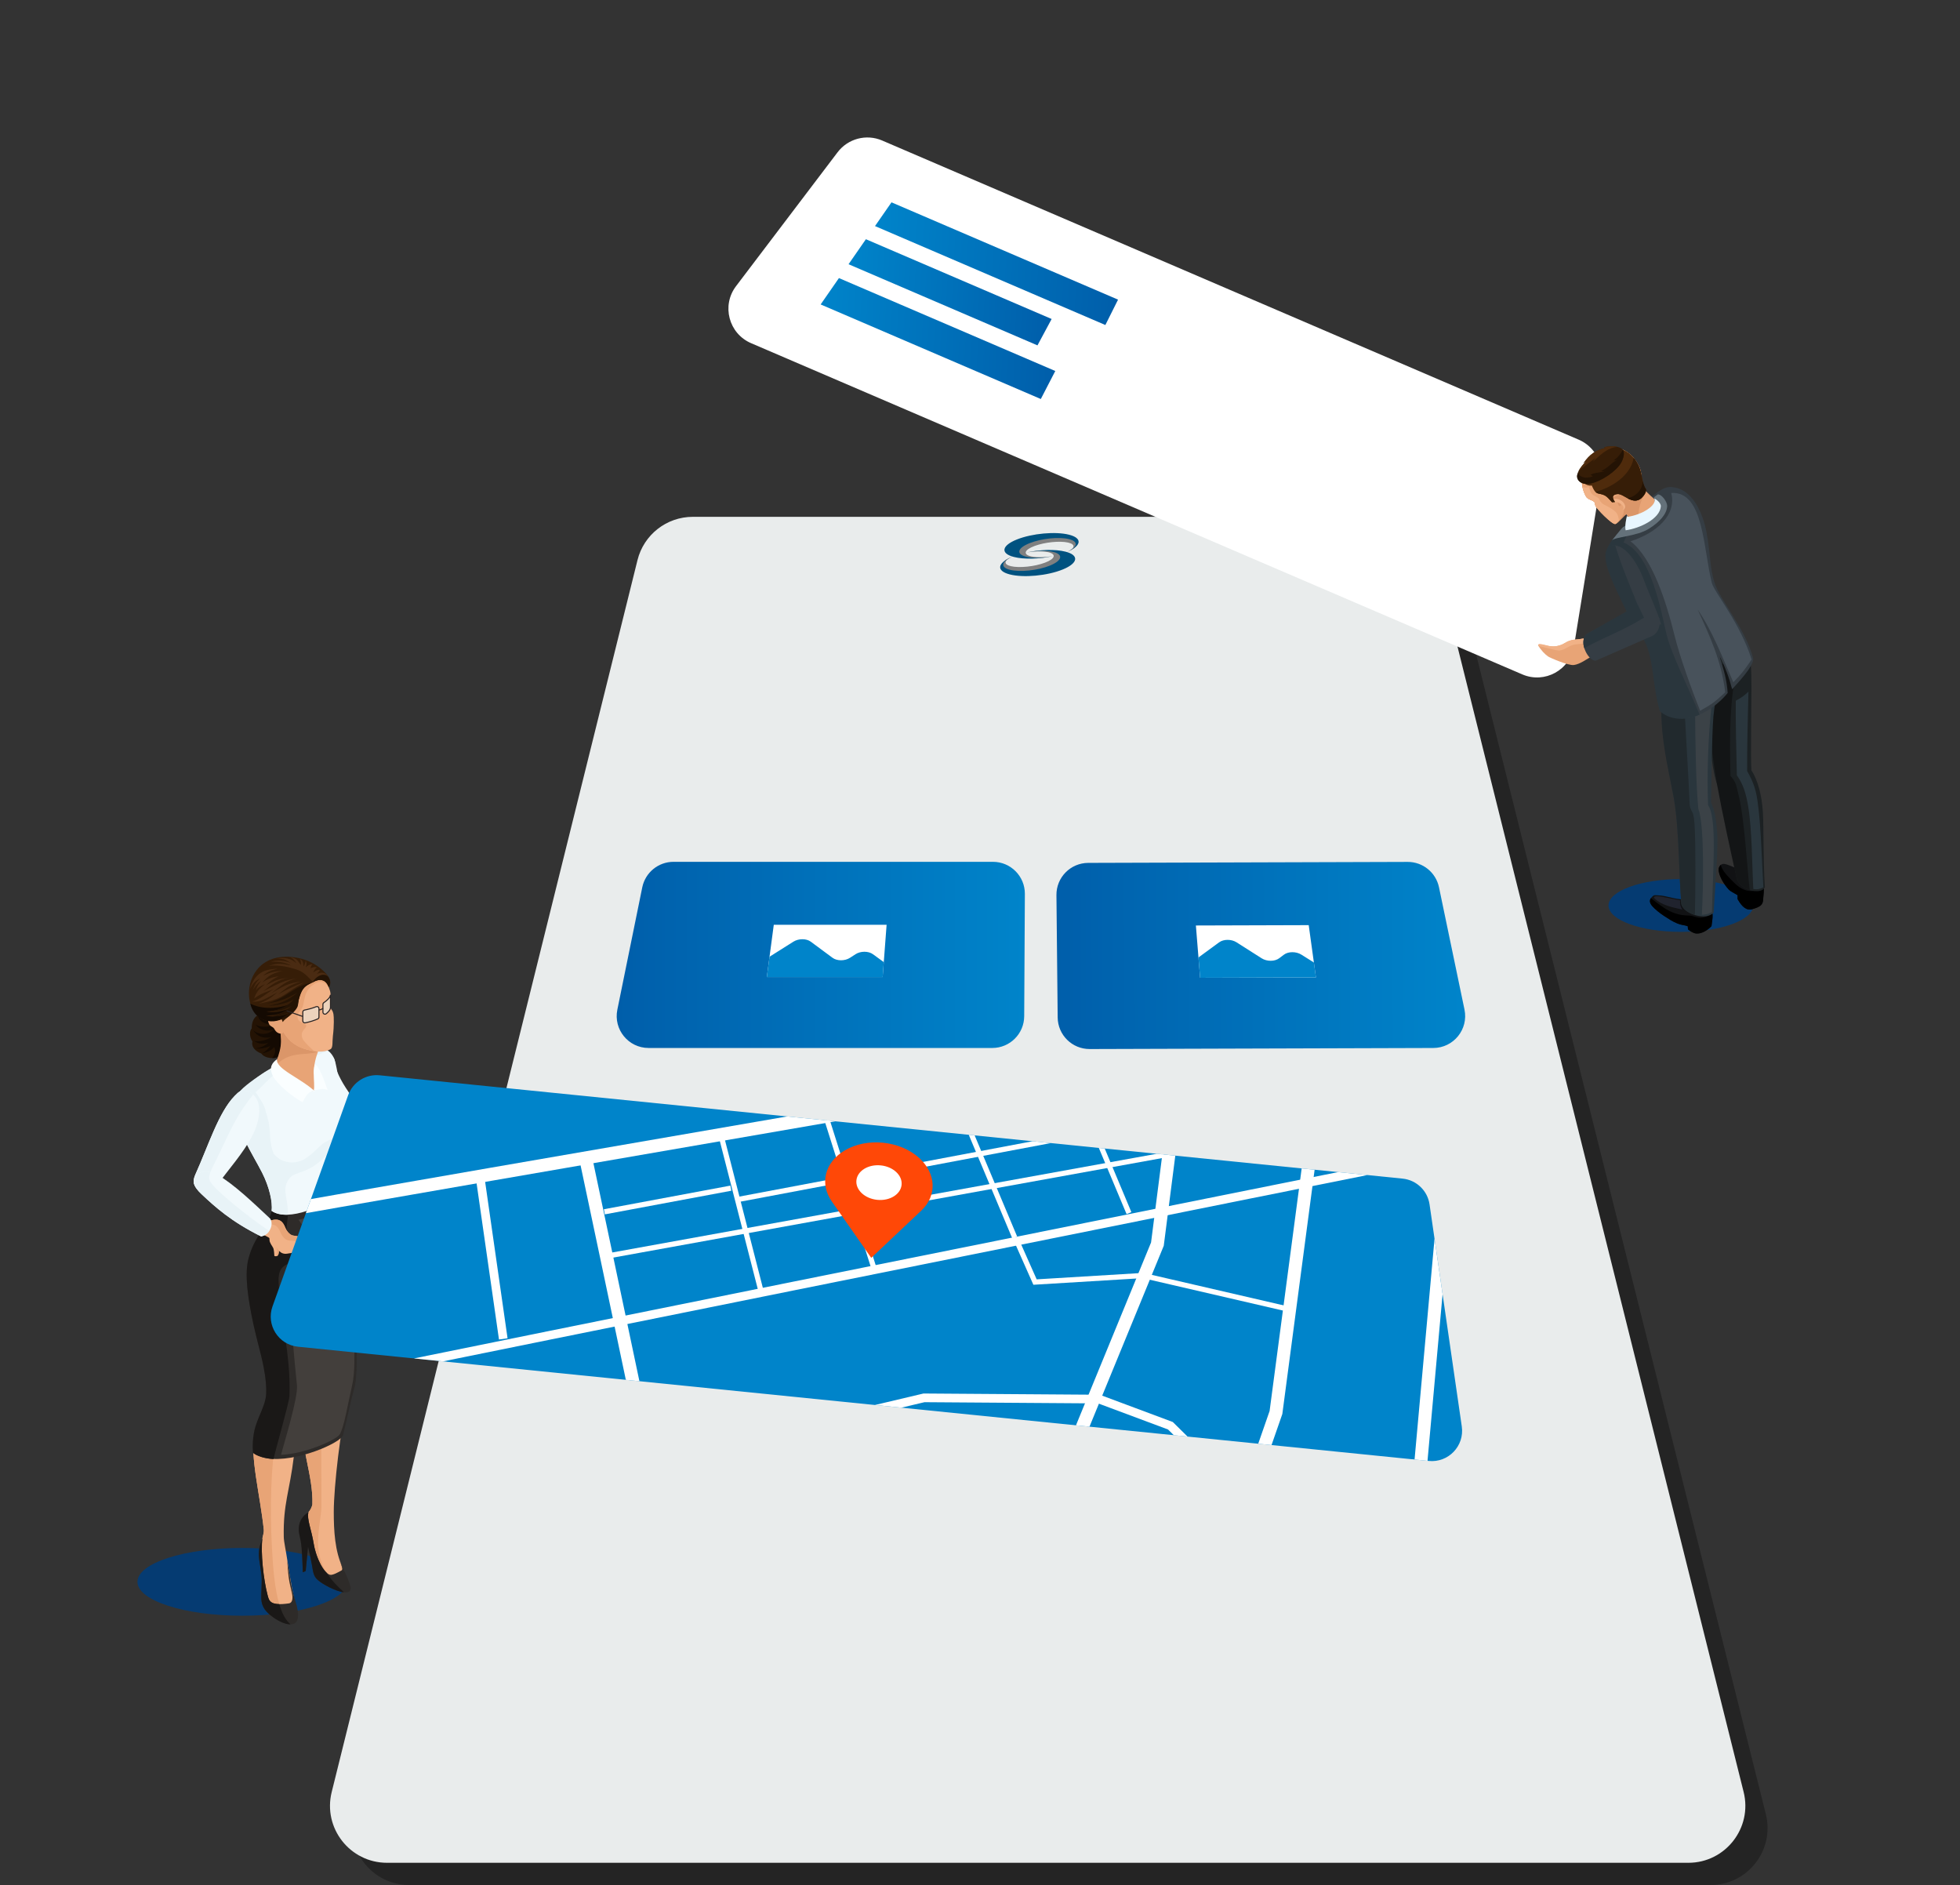 <?xml version="1.0" encoding="utf-8"?>
<!-- Generator: Adobe Illustrator 27.0.0, SVG Export Plug-In . SVG Version: 6.00 Build 0)  -->
<svg version="1.1" id="レイヤー_1" xmlns="http://www.w3.org/2000/svg" xmlns:xlink="http://www.w3.org/1999/xlink" x="0px"
	 y="0px" width="356.481px" height="342.793px" viewBox="0 0 356.481 342.793"
	 style="enable-background:new 0 0 356.481 342.793;" xml:space="preserve">
<rect x="0" y="0" width="356.481" height="342.793" fill="#333333" stroke="none"/>
<style type="text/css">
	.st0{opacity:0.3;}
	.st1{fill:#E9ECEC;}
	.st2{fill:#808080;}
	.st3{fill:#005280;}
	.st4{fill:url(#SVGID_1_);}
	.st5{fill:#FFFFFF;}
	.st6{fill:none;stroke:#0084CA;stroke-width:0.453;stroke-miterlimit:10;}
	.st7{clip-path:url(#SVGID_00000057830471408523774600000014085481306222278574_);fill:#0084CA;}
	.st8{fill:url(#SVGID_00000161618169739196026450000003966434398975467196_);}
	.st9{clip-path:url(#SVGID_00000167370183975310121330000007401263661193306541_);fill:#0084CA;}
	.st10{opacity:0.5;clip-path:url(#SVGID_00000144299522403029454110000009389486388837407403_);fill:#FFFFFF;}
	.st11{fill:#053B72;}
	.st12{fill:url(#SVGID_00000014624074852556018190000014754161213183724180_);}
	.st13{fill:url(#SVGID_00000142894513647643249410000013450720830585756314_);}
	.st14{fill:url(#SVGID_00000157993186989398972420000001631596903603255981_);}
	.st15{fill-rule:evenodd;clip-rule:evenodd;fill:#111214;}
	.st16{fill-rule:evenodd;clip-rule:evenodd;}
	.st17{fill-rule:evenodd;clip-rule:evenodd;fill:#20232E;}
	.st18{fill-rule:evenodd;clip-rule:evenodd;fill:#1C2123;}
	.st19{fill-rule:evenodd;clip-rule:evenodd;fill:#131516;}
	.st20{fill-rule:evenodd;clip-rule:evenodd;fill:#2A363D;}
	.st21{fill-rule:evenodd;clip-rule:evenodd;fill:#21292D;}
	.st22{fill-rule:evenodd;clip-rule:evenodd;fill:#3B4247;}
	.st23{fill-rule:evenodd;clip-rule:evenodd;fill:#353D44;}
	.st24{fill-rule:evenodd;clip-rule:evenodd;fill:#64717A;}
	.st25{fill-rule:evenodd;clip-rule:evenodd;fill:#E8A476;}
	.st26{fill-rule:evenodd;clip-rule:evenodd;fill:#F1B287;}
	.st27{fill-rule:evenodd;clip-rule:evenodd;fill:#48525B;}
	.st28{fill-rule:evenodd;clip-rule:evenodd;fill:#DB9669;}
	.st29{fill-rule:evenodd;clip-rule:evenodd;fill:#4F2B0C;}
	.st30{fill-rule:evenodd;clip-rule:evenodd;fill:#361D07;}
	.st31{fill-rule:evenodd;clip-rule:evenodd;fill:#241304;}
	.st32{fill-rule:evenodd;clip-rule:evenodd;fill:#E8F6FF;}
	.st33{fill-rule:evenodd;clip-rule:evenodd;fill:#D6E5EB;}
	.st34{fill-rule:evenodd;clip-rule:evenodd;fill:#140A02;}
	.st35{fill-rule:evenodd;clip-rule:evenodd;fill:#2E2B29;}
	.st36{fill-rule:evenodd;clip-rule:evenodd;fill:#1A1817;}
	.st37{fill-rule:evenodd;clip-rule:evenodd;fill:#433F3C;}
	.st38{fill-rule:evenodd;clip-rule:evenodd;fill:#F1F9FC;}
	.st39{fill-rule:evenodd;clip-rule:evenodd;fill:#E8F3F7;}
	.st40{fill-rule:evenodd;clip-rule:evenodd;fill:#FAFEFF;}
	.st41{fill-rule:evenodd;clip-rule:evenodd;fill:#4A2B12;}
	.st42{opacity:0.5;fill-rule:evenodd;clip-rule:evenodd;fill:#E9F5F5;}
	.st43{fill-rule:evenodd;clip-rule:evenodd;fill:#292424;}
	.st44{fill:#0084CA;}
	.st45{clip-path:url(#SVGID_00000013894428246148458980000010794060196407662774_);}
	.st46{fill:none;stroke:#FFFFFF;stroke-width:2.366;stroke-miterlimit:10;}
	.st47{fill:none;stroke:#FFFFFF;stroke-width:1.577;stroke-miterlimit:10;}
	.st48{fill:none;stroke:#FFFFFF;stroke-width:0.946;stroke-miterlimit:10;}
	.st49{fill:#FF4807;}
</style>
<g>
	<g>
		<g>
			<path class="st0" d="M311.111,342.793H74.427c-6.736,0-11.683-6.325-10.06-12.863l55.619-224.036
				c1.148-4.622,5.297-7.868,10.06-7.868h125.089c4.757,0,8.903,3.238,10.056,7.853l55.977,224.036
				C322.802,336.457,317.854,342.793,311.111,342.793z"/>
			<path class="st1" d="M307.072,338.754H70.388c-6.736,0-11.683-6.325-10.06-12.863l55.619-224.036
				c1.148-4.622,5.297-7.868,10.06-7.868h125.089c4.757,0,8.903,3.238,10.056,7.853l55.977,224.036
				C318.762,332.418,313.815,338.754,307.072,338.754z"/>
		</g>
		<g id="ロゴ_00000175306720445413370520000009440080014801231290_">
			<g>
				<path class="st2" d="M192.493,100.357c-1.544-0.354-3.92-0.265-6.017,0.164
					c1.517-0.285,3.135-0.342,4.181-0.102c1.527,0.351,1.258,1.204-0.61,1.908
					c-1.878,0.708-4.65,0.995-6.182,0.638c-1.419-0.33-1.263-1.094,0.273-1.763
					c-2.16,0.878-2.331,1.939-0.313,2.41c2.105,0.491,5.769,0.15,8.165-0.756
					C194.372,101.953,194.588,100.837,192.493,100.357z"/>
				<path class="st2" d="M185.693,101.245c1.544,0.357,3.933,0.267,6.033-0.165
					c-1.519,0.286-3.144,0.343-4.191,0.102c-1.524-0.351-1.238-1.2,0.624-1.893
					c1.853-0.69,4.577-0.967,6.095-0.622c1.412,0.321,1.292,1.07-0.21,1.732
					c2.111-0.868,2.23-1.903,0.227-2.357c-2.075-0.471-5.66-0.145-8.025,0.731
					C183.866,99.655,183.61,100.763,185.693,101.245z"/>
				<path class="st2" d="M193.114,100.338c-1.685-0.41-4.262-0.321-6.533,0.156
					c1.643-0.316,3.4-0.372,4.54-0.094c1.666,0.406,1.391,1.376-0.626,2.169
					c-2.028,0.798-5.039,1.109-6.711,0.695c-1.546-0.384-1.389-1.254,0.269-2.007
					c-2.334,0.989-2.505,2.198-0.302,2.746c2.298,0.571,6.278,0.202,8.867-0.821
					C195.19,102.168,195.401,100.896,193.114,100.338z"/>
				<path class="st2" d="M185.069,101.262c1.683,0.415,4.276,0.325,6.551-0.156
					c-1.645,0.319-3.41,0.375-4.551,0.095c-1.659-0.409-1.362-1.372,0.649-2.15
					c2.001-0.774,4.952-1.075,6.605-0.675c1.539,0.372,1.423,1.222-0.195,1.968
					c2.277-0.976,2.384-2.151,0.201-2.678c-2.259-0.545-6.141-0.194-8.695,0.789
					C183.063,99.445,182.8,100.704,185.069,101.262z"/>
				<path class="st3" d="M193.798,100.322c-1.846-0.474-4.66-0.384-7.133,0.148
					c1.79-0.351,3.709-0.408,4.958-0.087c1.826,0.469,1.543,1.57-0.649,2.464
					c-2.205,0.899-5.494,1.241-7.327,0.762c-1.696-0.444-1.535-1.432,0.267-2.282
					c-2.538,1.114-2.71,2.488-0.294,3.122c2.521,0.661,6.872,0.258,9.687-0.895
					C196.1,102.409,196.307,100.965,193.798,100.322z"/>
				<path class="st3" d="M184.383,101.28c1.843,0.478,4.676,0.387,7.154-0.149
					c-1.792,0.354-3.72,0.411-4.971,0.087c-1.816-0.47-1.504-1.562,0.683-2.436
					c2.172-0.868,5.387-1.197,7.197-0.737c1.685,0.428,1.572,1.392-0.182,2.23
					c2.47-1.097,2.568-2.429,0.179-3.035c-2.472-0.627-6.701-0.246-9.474,0.857
					C182.173,99.208,181.898,100.635,184.383,101.28z"/>
			</g>
		</g>
		<g>
			
				<linearGradient id="SVGID_1_" gradientUnits="userSpaceOnUse" x1="11656.549" y1="-6368.841" x2="11730.787" y2="-6368.841" gradientTransform="matrix(-1 0 0 -1 11842.949 -6195.19)">
				<stop  offset="1.983642e-07" style="stop-color:#0084CA"/>
				<stop  offset="1" style="stop-color:#005EAA"/>
			</linearGradient>
			<path class="st4" d="M122.498,156.725h58.101c3.216,0,5.819,2.617,5.802,5.833l-0.121,22.249
				c-0.017,3.192-2.61,5.77-5.802,5.77H117.966c-3.67,0-6.417-3.364-5.685-6.96l4.532-22.249
				C117.364,158.667,119.741,156.725,122.498,156.725z"/>
			<g>
				<polygon class="st5" points="161.254,168.17 140.734,168.17 139.469,177.68 160.535,177.68 				"/>
				<path class="st6" d="M139.735,174.233"/>
				<g>
					<defs>
						<polygon id="SVGID_00000016796141299596436310000002709186229157897642_" points="161.254,168.17 140.734,168.17 
							139.469,177.68 160.535,177.68 						"/>
					</defs>
					<clipPath id="SVGID_00000051362378345559474270000008297590920433022388_">
						<use xlink:href="#SVGID_00000016796141299596436310000002709186229157897642_"  style="overflow:visible;"/>
					</clipPath>
					<path style="clip-path:url(#SVGID_00000051362378345559474270000008297590920433022388_);fill:#0084CA;" d="
						M165.782,178.632l-7.008-5.102c-0.827-0.602-2.248-0.602-3.179,0l-0.995,0.644
						c-0.937,0.607-2.365,0.607-3.185,0l-3.954-2.927c-0.804-0.595-2.216-0.595-3.159,0
						l-7.99,5.037l-0.711,5.002h30.372L165.782,178.632z"/>
				</g>
			</g>
			<g>
				
					<linearGradient id="SVGID_00000124120729055463278700000000089115065392529836_" gradientUnits="userSpaceOnUse" x1="11586.271" y1="-6349.286" x2="11660.542" y2="-6349.286" gradientTransform="matrix(-1 0.003 -0.003 -1 11833.188 -6211.294)">
					<stop  offset="1.983642e-07" style="stop-color:#0084CA"/>
					<stop  offset="1" style="stop-color:#005EAA"/>
				</linearGradient>
				<path style="fill:url(#SVGID_00000124120729055463278700000000089115065392529836_);" d="M197.927,156.919l58.098-0.179
					c2.754-0.008,5.135,1.921,5.697,4.617l4.636,22.235c0.75,3.596-1.989,6.975-5.662,6.986
					l-62.509,0.192c-3.188,0.01-5.787-2.555-5.819-5.743l-0.225-22.248
					C192.11,159.559,194.706,156.928,197.927,156.919z"/>
				<g>
					<polygon class="st5" points="238.026,168.24 217.505,168.303 218.274,177.811 239.34,177.746 					"/>
					<path class="st6" d="M217.802,174.365"/>
					<g>
						<defs>
							<polygon id="SVGID_00000068670211902766918480000011641026511057223837_" points="238.026,168.24 217.505,168.303 
								218.274,177.811 239.34,177.746 							"/>
						</defs>
						<clipPath id="SVGID_00000034053176473986577560000001656473243177106619_">
							<use xlink:href="#SVGID_00000068670211902766918480000011641026511057223837_"  style="overflow:visible;"/>
						</clipPath>
						<path style="clip-path:url(#SVGID_00000034053176473986577560000001656473243177106619_);fill:#0084CA;" d="
							M244.79,178.681l-8.098-5.077c-0.956-0.599-2.377-0.595-3.179,0.01l-0.857,0.646
							c-0.807,0.609-2.236,0.613-3.185,0.01l-4.58-2.913c-0.931-0.592-2.343-0.588-3.159,0.01
							l-6.913,5.059l0.359,5.001l30.372-0.093L244.79,178.681z"/>
					</g>
				</g>
			</g>
		</g>
		<g>
			<polygon class="st5" points="254.477,80.163 235.94,71.363 232.529,80.271 251.559,89.305 			"/>
			<path class="st6" d="M233.591,76.959"/>
			<g>
				<defs>
					<polygon id="SVGID_00000039119635698666875310000008337142869509678755_" points="254.477,80.163 235.94,71.363 
						232.529,80.271 251.559,89.305 					"/>
				</defs>
				<use xlink:href="#SVGID_00000039119635698666875310000008337142869509678755_"  style="overflow:visible;fill:#0084CA;"/>
				<clipPath id="SVGID_00000160160453870608013600000010312548843837947556_">
					<use xlink:href="#SVGID_00000039119635698666875310000008337142869509678755_"  style="overflow:visible;"/>
				</clipPath>
				<path style="opacity:0.5;clip-path:url(#SVGID_00000160160453870608013600000010312548843837947556_);fill:#FFFFFF;" d="
					M256.072,92.501l-5.114-8.075c-0.604-0.953-1.887-1.563-2.872-1.363l-1.052,0.213
					c-0.991,0.201-2.281-0.412-2.877-1.366l-2.874-4.604c-0.584-0.936-1.86-1.541-2.854-1.355
					l-8.419,1.579l-1.835,4.665l27.437,13.026L256.072,92.501z"/>
			</g>
		</g>
		<ellipse class="st11" cx="305.714" cy="164.664" rx="13.159" ry="4.799"/>
		<ellipse class="st11" cx="44.063" cy="287.661" rx="19.063" ry="6.162"/>
		<g>
			<path class="st5" d="M160.446,25.553l126.695,54.406c2.871,1.233,4.534,4.261,4.034,7.345l-4.893,30.172
				c-0.709,4.371-5.337,6.913-9.406,5.165L136.607,62.407c-4.065-1.746-5.411-6.845-2.738-10.369
				l18.466-24.343C154.226,25.202,157.571,24.319,160.446,25.553z"/>
			<g>
				
					<linearGradient id="SVGID_00000155868257736229656400000008039272690934303375_" gradientUnits="userSpaceOnUse" x1="398.909" y1="279.448" x2="443.815" y2="279.448" gradientTransform="matrix(0.998 0.058 -0.058 0.998 -223.157 -255.552)">
					<stop  offset="1.983642e-07" style="stop-color:#0084CA"/>
					<stop  offset="1" style="stop-color:#005EAA"/>
				</linearGradient>
				<polygon style="fill:url(#SVGID_00000155868257736229656400000008039272690934303375_);" points="201.041,59.104 
					159.145,41.113 162.142,36.795 203.348,54.49 				"/>
				
					<linearGradient id="SVGID_00000168799625553011596330000014643692910775345843_" gradientUnits="userSpaceOnUse" x1="394.507" y1="285.139" x2="431.962" y2="285.139" gradientTransform="matrix(0.998 0.058 -0.058 0.998 -223.157 -255.552)">
					<stop  offset="1.983642e-07" style="stop-color:#0084CA"/>
					<stop  offset="1" style="stop-color:#005EAA"/>
				</linearGradient>
				<polygon style="fill:url(#SVGID_00000168799625553011596330000014643692910775345843_);" points="188.694,62.807 
					154.332,48.051 157.487,43.503 191.269,58.01 				"/>
				
					<linearGradient id="SVGID_00000021099579076701441710000000565493684822500023_" gradientUnits="userSpaceOnUse" x1="389.866" y1="293.66" x2="433.174" y2="293.66" gradientTransform="matrix(0.998 0.058 -0.058 0.998 -223.157 -255.552)">
					<stop  offset="1.983642e-07" style="stop-color:#0084CA"/>
					<stop  offset="1" style="stop-color:#005EAA"/>
				</linearGradient>
				<polygon style="fill:url(#SVGID_00000021099579076701441710000000565493684822500023_);" points="189.3,72.561 
					149.257,55.365 152.584,50.569 191.933,67.466 				"/>
			</g>
		</g>
		<g>
			<g>
				<g>
					<g>
						<path class="st15" d="M314.457,161.805c0.35,0.333,0.758,0.497,1.569,0.981v0.715
							c0.84,1.47,1.649,2.139,2.712,1.825c1.482-0.437,1.931-0.802,1.948-1.862
							c0.169-1.806,0.207-2.144-0.28-3.474c-1.47-0.96-2.163-1.168-3.211-1.502
							c-0.861-0.274-2.158-1.026-3.408-1.356c-0.728-0.192-1.169,0.42-1.197,0.893
							C312.524,159.154,313.52,160.811,314.457,161.805z"/>
						<path class="st16" d="M314.457,161.805c0.35,0.333,0.758,0.497,1.569,0.981v0.715
							c0.84,1.47,1.649,2.139,2.712,1.825c1.482-0.437,1.931-0.802,1.948-1.862
							c0.094-0.998,0.147-1.548,0.094-2.064c-1.971,1.007-3.645,0.915-5.483-0.983
							c-0.552-0.569-2.17-2.042-2.309-3.139c-0.243,0.188-0.382,0.489-0.398,0.747
							C312.524,159.154,313.52,160.811,314.457,161.805z"/>
					</g>
					<g>
						<path class="st15" d="M310.044,164.889c-0.414-0.111-1.482-1.739-2.979-1.419
							c-1.798,0.384-3.885-0.634-5.507-0.654c-0.289-0.003-0.654-0.076-0.83,0.055
							c-0.772,0.576-0.866,1.173-0.201,1.93c0.489,0.557,1.378,1.273,2.14,1.768
							c0.808,0.525,1.441,0.965,2.419,1.371c0.728,0.302,1.219,0.26,1.878,0.495l0.042,0.573
							c0.527,0.444,1.117,0.725,1.48,0.757c0.927,0.082,2.015-0.512,2.796-1.346
							c0.09-0.948,0.428-1.891-0.06-3.284L310.044,164.889z"/>
						<path class="st16" d="M300.262,163.332c-0.303,0.44-0.225,0.911,0.265,1.469
							c0.489,0.557,1.378,1.273,2.14,1.768c0.808,0.525,1.441,0.965,2.419,1.371
							c0.728,0.302,1.219,0.26,1.878,0.495l0.042,0.573c0.527,0.444,1.117,0.725,1.48,0.757
							c0.927,0.082,2.015-0.512,2.796-1.346c0.069-0.724,0.282-1.444,0.162-2.364
							c-2,1.531-3.232,0.495-4.001,0.456c-1.14-0.058-2.789,0.041-5.328-1.782
							C301.528,164.307,300.894,163.841,300.262,163.332z"/>
						<path class="st17" d="M305.97,165.406c-0.465-0.81-0.466-1.342-0.311-1.662l-3.195-0.631
							c-1.566-0.325-1.884-0.031-1.469,0.339C302.391,164.694,304.228,165.004,305.97,165.406z"/>
					</g>
					<path class="st18" d="M309.571,121.565c0.488,3.8,1.438,17.807,2.7,20.964
						c1.898,4.746,2.436,11.994,3.588,17.212c0.177,0.615,0.71,1.391,1.571,1.823
						c1.342,0.674,3.198,0.735,3.563-0.238c-0.313-4.814-0.202-10.887-0.359-13.566
						c-0.176-3-0.912-5.927-2.094-7.674c-0.153-2.148,0.006-11.025,0.008-15.024
						c0.002-3.58-0.053-5.877-1.09-8.187L309.571,121.565z"/>
					<path class="st19" d="M309.571,122.974c0.488,3.8,2.095,16.232,2.7,19.554
						c1.001,5.491,2.436,11.994,3.588,17.212c0.177,0.615,0.71,1.391,1.571,1.823
						c0.257,0.129,0.534,0.236,0.815,0.317c-0.468-3.775-0.95-12.947-2.01-17.196
						c-0.48-1.923-0.4-2.335-1.499-3.596c-0.136-6.859-0.266-13.836,1.396-20.633l2.204,0.986
						c-0.155-1.124-0.421-2.14-0.878-3.158L309.571,122.974z"/>
					<path class="st20" d="M302.597,122.496c-1.428,6.92,0.981,17.783,1.844,22.739
						c0.984,5.648,0.859,13.574,1.366,19.2c0.326,1.615,4.339,3.143,5.868,1.537
						c0.286-4.806,0.868-11.964,0.635-14.604c-0.194-2.197-0.255-3.469-1.104-5.405
						c0.074-2.085,0.101-11.736,0.424-15.673c0.272-3.328,1.939-9.3,0.158-13.404l-6.352,7.13
						L302.597,122.496z"/>
					<path class="st21" d="M302.597,124.61c-1.428,6.92,0.981,15.669,1.844,20.625
						c0.984,5.648,0.858,13.574,1.365,19.2c0.162,0.802,1.233,1.583,2.458,1.969
						c0.121-4.876,0.138-11.745-0.012-15.456c-0.161-3.991-0.545-2.729-0.93-4.479
						c-0.235-5.796-0.835-14.546-1.069-20.61l-0.818,0.272L302.597,124.61z"/>
					<path class="st22" d="M311.247,128.694l-2.942,1.305c0.044,4.433,0.12,12.399,0.589,17.111
						c1.181,3.009,0.864,15.249,0.637,19.245c0.881-0.088,1.055-0.087,1.831-0.497
						c0.152-7.488,0.986-17.06-0.703-19.432C310.444,140.859,310.668,134.24,311.247,128.694z"/>
					<path class="st20" d="M315.699,127.426c-0.045,3.391,0.109,10.179,0.199,13.569
						c1.182,1.644,1.667,3.417,2.013,5.374c0.752,4.254,0.747,11.001,0.978,15.295
						c0.812,0.109,1.085,0.045,1.828-0.303c-0.262-4.379-0.424-11.353-1.064-15.704
						c-0.266-1.807-0.623-3.228-1.885-5.439c-0.034-3.934,0.135-10.507,0.233-14.439
						C317.089,126.631,316.811,126.816,315.699,127.426z"/>
					<path class="st23" d="M303.777,88.566c4.014,0.084,5.934,4.757,6.596,8.214
						c0.751,3.92,0.543,6.374,1.495,9.292c1.02,3.125,5.721,8.514,7.005,13.707
						c0.063,1.482-3.018,4.628-3.837,5.556c-0.554-2.13-1.239-4.002-2.356-6.187
						c0.938,2.909,1.391,4.645,1.548,6.862c-2.007,2.565-6.97,6.08-10.197,3.884
						c-1.106-4.486-1.536-10.04-2.918-13.373c-2.36-5.687-7.515-11.05-8.045-14.169
						c-0.222-1.31,0.152-2.642,0.775-3.724c1.329-2.307,5.332-7.933,8.371-9.594
						C302.776,88.728,303.305,88.556,303.777,88.566z"/>
					<path class="st20" d="M309.117,129.964c-3.054,1.377-5.737,0.697-7.216-0.627
						c-1.341-4.537-1.092-8.732-2.475-12.065c-1.269-3.058-7.371-11.67-7.37-16.399
						c0-0.842,0.361-1.39,0.749-2.064c0.632-1.096,2.819-3.41,4.32-5.095l0.341,1.018
						c-1.115,1.487-1.469,2.21-2.17,3.931c5.09,2.08,6.802,12.598,7.837,16.798
						C304.016,119.051,307.194,125.235,309.117,129.964z"/>
					<path class="st24" d="M300.769,90.448c0.269-0.151,0.471-0.354,0.746-0.539
						c0.774-0.024,1.735,1.417,1.709,2.108c-0.055,1.475-1.385,2.91-3.279,4.108
						c-2.303,1.457-6.138,1.472-6.744,2.137c-0.106,0.116,1.761-2.261,2.012-2.417
						C297.507,94.414,301.989,92.273,300.769,90.448z"/>
					<g>
						<path class="st23" d="M302.131,113.538c-0.72-2.426-2.31-5.791-3.145-8.069
							c-0.794-2.166-2.799-6.016-5.224-6.284c-0.405-0.045-1.14,0.138-1.356,0.538
							c-1.116,2.069,2.863,9.634,4.707,14.392"/>
						<path class="st20" d="M299.426,114.005c-1.63-4.405-4.46-10.653-5.654-14.839
							c-0.669-0.003-1.472-0.077-1.735,1.478c-0.493,2.903,3.441,9.215,5.072,13.424"/>
					</g>
					<g>
						<g>
							<path class="st25" d="M289.583,119.302c-1.024,0.577-2.211,1.486-3.343,1.634
								c-0.995,0.13-4.31-1.309-4.661-1.544c-0.569-0.382-1.334-1.171-1.788-1.976
								c-0.329-0.582,1.631,0.071,2.274,0.141c0.58,0.063,1.032-0.05,1.241-0.097
								c1.296-0.293,1.259-0.698,2.481-1.037c0.521-0.144,1.338-0.13,2.219-0.313L289.583,119.302z"/>
							<path class="st26" d="M279.849,117.519c-0.482-0.836,1.433-0.104,1.979-0.039
								c0.708,0.084,1.23,0.035,1.478-0.021c1.296-0.293,1.259-0.698,2.481-1.037
								c0.521-0.144,1.338-0.13,2.219-0.313l0.413,0.836c-0.878,0.181-1.691,0.168-2.211,0.312
								c-1.223,0.338-1.185,0.744-2.481,1.037C283.207,118.411,280.51,117.554,279.849,117.519z"/>
						</g>
						<path class="st23" d="M298.982,109.692l-10.377,5.587c-1.662,1.514,0.402,5.121,1.67,4.851
							l10.286-4.508c1.719-0.962,1.237-3.197,1.237-3.197"/>
						<path class="st20" d="M297.888,110.022l-9.284,5.257c-0.714,0.65-0.753,1.659-0.467,2.578
							c4.162-2.246,6.809-3.044,10.876-5.535"/>
					</g>
					<path class="st27" d="M303.959,89.65c1.038,3.979-2.665,7.267-7.406,8.787
						c3.99,3.056,6.487,10.97,8.003,17.102c1.032,4.175,3.242,10.18,4.66,13.717
						c2.16-1.202,2.754-1.669,4.563-3.353c-0.703-5.768-2.766-10.131-5.001-15.043
						c2.733,4.006,4.635,9.022,6.479,13.208c1.499-1.506,2.132-2.378,3.324-4.137
						c-2.036-6.545-6.821-12.296-7.228-13.892C309.761,99.805,309.907,89.253,303.959,89.65z"/>
					<g>
						<g>
							<path class="st25" d="M293.816,95.299c0.48-0.147,1.918-1.951,2.01-1.756
								c0.569,0.643,0.805,1.211,1.392,2.019c1.835-0.511,4.177-2.988,3.684-4.787
								c-0.862-0.766-2.027-1.773-2.159-2.41c-0.204-0.99-0.067-2.437-0.681-3.651
								c-0.643-1.273-1.633-2.396-2.926-2.94c-0.678-0.285-1.433-0.417-2.28-0.315
								c-3.922,0.471-6.435,4.961-4.441,8.746c0.389,0.739,1.15,0.62,1.606,1.136
								c0.089,0.101,0.056,0.325,0.156,0.642C290.315,92.419,293.227,95.479,293.816,95.299z"/>
							<path class="st28" d="M293.816,95.266c0.48-0.147,1.917-1.918,2.009-1.723
								c0.569,0.643,0.805,1.211,1.392,2.019c0.285-0.079,0.582-0.206,0.878-0.37
								c-0.234-1.788-0.149-3.22,1.244-5.893c-0.312-0.346-0.543-0.672-0.597-0.935
								c-0.204-0.99-0.067-2.437-0.681-3.651c-0.641-1.267-1.648-2.393-2.933-2.94
								c-0.682-0.29-1.42-0.429-2.272-0.316c-4.007,0.534-6.435,4.961-4.441,8.746
								c0.389,0.739,1.15,0.62,1.606,1.136c0.089,0.101,0.056,0.325,0.156,0.642
								C290.315,92.419,293.228,95.446,293.816,95.266z"/>
							<path class="st25" d="M293.883,95.235c0.262-0.071,0.921-0.809,1.261-1.518
								c0.215-0.447,0.185-0.966,0.218-1.037c0.137-0.298-0.03-1.46-1.84-1.851
								c-1.764-0.382,5.346-1.855,5.221-2.465c-0.204-0.99-0.067-2.437-0.681-3.651
								c-0.65-1.286-1.68-2.43-2.994-2.967c-0.668-0.273-1.385-0.412-2.212-0.288
								c-4.191,0.628-6.435,4.961-4.441,8.746c0.389,0.739,1.15,0.62,1.606,1.136
								c0.089,0.101,0.056,0.325,0.156,0.642C290.315,92.419,293.289,95.396,293.883,95.235z"/>
							<path class="st26" d="M293.795,95.294c0.11-0.024,0.498-0.421,0.635-0.678
								c-0.003-0.459-0.256-1.2-0.507-1.449c-0.963-0.957-2.217-1.287-2.592-1.689
								c-0.792-0.849-0.114-0.694-1.298-1.302c-0.909-0.467-0.684-0.879-1.109-1.615
								c-0.481,0.205-0.905,0.087-1.132-0.035c0.128,0.565,0.335,1.129,0.623,1.677
								c0.389,0.739,1.15,0.62,1.606,1.136c0.089,0.101,0.056,0.325,0.156,0.642
								C290.315,92.419,293.194,95.427,293.795,95.294z"/>
							<path class="st28" d="M293.392,91.013c0.11-1.734,3.59,0.163,2.076,1.539
								C295.469,91.39,294.109,90.833,293.392,91.013z"/>
							<path class="st26" d="M293.775,91.409c-0.5-0.252-0.515-0.502-0.308-0.62
								c0.228-0.129,0.742-0.112,1.254,0.156c0.826,0.432,1.273,1.54,0.356,1.808
								c0.561-0.472-0.094-1.066-0.628-1.311C294.088,91.276,293.741,91.244,293.775,91.409z"/>
							<path class="st28" d="M294.183,91.351c0.113,0.418,0.217,0.631,0.354,0.681
								c0.096,0.035,0.27,0.013,0.284-0.308C294.645,91.528,294.41,91.413,294.183,91.351z"/>
							<path class="st29" d="M299.384,88.994c-0.833-1.157-0.656-2.966-1.39-4.416
								c-0.934-1.847-2.604-3.303-4.958-3.101c-3.379,0.29-5.114,3.507-4.831,6.422
								c0.032,0.175,0.801,0.508,1.307,0.397c0.518,1.249,0.855,1.389,1.187,1.457
								c1.285,0.264,1.4,0.366,2.493,1.583l0.545-0.042c-0.753-1.054-0.269-1.372,0.428-1.441
								c1.217-0.121,2.717,2.147,4.398,0.697C299.032,90.148,299.433,89.498,299.384,88.994z"/>
							<path class="st30" d="M299.384,88.994c-0.833-1.157-0.656-2.966-1.39-4.416
								c-0.243-0.48-0.535-0.933-0.876-1.338c-0.339,2.588-3.043,5.106-6.884,6.202
								c0.17,0.191,0.323,0.282,0.465,0.311c1.285,0.264,1.4,0.366,2.493,1.583l0.545-0.042
								c-0.753-1.054-0.269-1.372,0.428-1.441c1.217-0.121,2.717,2.147,4.398,0.697
								C299.032,90.148,299.433,89.498,299.384,88.994z"/>
							<path class="st31" d="M299.384,88.994c-0.304-0.423-0.473-0.932-0.602-1.479
								c-0.099,1.315-0.801,2.558-2.76,3.109c0.87,0.421,1.823,0.7,2.543-0.074
								C298.985,90.099,299.433,89.498,299.384,88.994z"/>
							<path class="st30" d="M294.867,84.123c-0.887,1.565-3.531,3.362-5.522,3.788
								c-1.751,0.375-2.366-0.541-2.49-1.08c-0.15-0.653,0.482-1.864,1.674-2.966
								c-0.212,0.125-0.346,0.248-0.551,0.384c1.196-1.676,2.237-2.379,4.061-2.794
								c-0.132-0.052-0.225-0.064-0.328-0.083c0.674-0.302,3.022-0.399,3.525,0.538
								C295.457,82.322,295.335,83.297,294.867,84.123z"/>
							<path class="st29" d="M287.05,85.794c0.268-0.59,0.776-1.278,1.48-1.929
								c-0.212,0.125-0.346,0.248-0.551,0.384c1.196-1.676,2.237-2.379,4.061-2.794
								c-0.132-0.052-0.225-0.064-0.328-0.083c0.427-0.191,1.522-0.3,2.398-0.117
								c-1.592,0.221-2.482,0.933-4.408,2.692c0.211-0.314,0.36-0.516,0.482-0.728
								c-0.862,0.814-2.342,1.682-3.131,2.573L287.05,85.794z"/>
							<path class="st31" d="M294.867,84.123c-0.887,1.564-3.548,3.378-5.539,3.804
								c-1.624,0.347-2.91-0.543-2.354-1.905c0.243,0.593,1.282,1.164,2.668,0.624
								c0.12-0.047-0.056-0.16-0.366-0.301c0.696-0.437,1.975-0.382,2.732-0.714
								c-0.338,0.087-0.478,0.075-0.787-0.01c1.259-0.524,1.628-1.282,2.888-2.007
								c-0.226,0.069-0.4,0.129-0.647,0.13c0.898-0.627,1.378-1.335,1.693-1.953
								c0.03,0.038,0.056,0.078,0.079,0.12C295.457,82.322,295.335,83.297,294.867,84.123z"/>
						</g>
						<path class="st32" d="M300.882,90.639c0.567,1.261-2.323,3.018-4.873,3.344l-0.052-0.251
							c-0.178,0.284-0.486,2.154-0.285,2.702c2.635-0.364,6.21-2.092,6.397-4.337
							C302.11,91.606,301.54,90.974,300.882,90.639z"/>
					</g>
				</g>
			</g>
		</g>
		<g>
			<g>
				<g>
					<g>
						<path class="st26" d="M81.149,213.95c0.191,1.065-1.339,0.76-1.753,0.586
							c-0.685-0.228-1.444-1.002-1.881-0.681c-0.49,0.359-3.024-2.098-2.977-2.112
							c1.67-0.292,2.778,0.243,2.969,0.351c0.785,0.446,1.795,1.438,2.501,1.639
							C80.317,213.82,80.639,213.849,81.149,213.95z"/>
						<path class="st25" d="M81.162,214.197c-0.08,0.774-1.54,0.447-1.919,0.289
							c-0.944-0.427-0.814-0.468-1.506-0.515c-0.298-0.02-1.145-0.82-0.562-1.008
							c0.144-0.046,1.162,0.635,1.448,0.716C79.245,213.903,80.048,214.523,81.162,214.197z"/>
					</g>
					<path class="st33" d="M72.905,214.831l-0.248-0.486l-0.389-1.684c0.594-0.768,0.712-0.938,1.093-0.933
						c0.031,0,0.111-0.009,0.14-0.005C74.581,211.869,74.075,215.334,72.905,214.831z"/>
					<path class="st26" d="M71.401,212.458c0.95-0.241,2.151-0.665,3.076-0.753
						c1.495-0.142,2.102,0.128,4.1,2.504c0.49,0.583,0.328,0.483,1.076,0.646l2.974,0.538
						c0.681,0.234,1.048,0.559,1.067,0.819c0.022,0.29-0.751,1.581-1.353,1.975
						c-0.253,0.165-0.111-0.028-0.402-0.135l-4.387-0.737c-0.372-0.081-0.475-0.083-0.733-0.404
						c-1.325-1.647-2.094-2.838-4.387-2.752c-0.397,0.015-0.908,0.097-1.509,0.088L71.401,212.458z"/>
					<path class="st25" d="M70.806,213.773c0.541,0.008,1.009-0.009,1.408-0.024
						c2.052-0.077,2.452-0.093,5.032,3.04l3.898,0.462c0.681,0.234,1.236,0.47,1.255,0.731
						c0.031,0.412-0.616,0.508-1.599,0.144l-4.085-0.421l-0.117-0.143
						c-2.375-2.896-2.68-2.885-4.346-2.822c-0.397,0.015-0.862,0.033-1.464,0.023L70.806,213.773z"/>
					<g>
						<path class="st31" d="M45.781,187.041c-0.347,0.295-0.514,1.398,0.131,2.346
							c-0.239,0.903,0.424,1.752,1.608,2.195c0.723,1.009,2.598,0.976,3.112,0.585
							c1.712-1.298,1.732-5.833,1.287-7.111c-1.883-0.348-3.015-0.634-3.976-0.671
							C46.718,184.337,45.773,185.21,45.781,187.041z"/>
						<path class="st34" d="M49.523,192.42c0.48,0.002,0.904-0.097,1.11-0.253
							c1.712-1.298,1.732-5.833,1.287-7.111l-0.063-0.012l-4.976-0.427
							c0.22,1.396,1.961,1.794,2.836,1.671c-0.981,0.645-2.591,0.486-3.219,0.028
							c0.526,0.878,2.005,1.483,3.427,0.794c-0.879,0.954-2.596,1.326-3.881,0.242
							c0.644,1.014,1.672,1.6,3.289,1.254c-0.907,0.565-2.31,0.943-3.186,0.658
							c0.881,0.655,1.956,0.66,2.66,0.335c-0.522,0.567-1.565,1.005-2.368,1.043
							c0.752,0.132,2.172-0.041,2.733-0.484c-0.226,0.429-0.762,0.97-1.447,1.378
							c0.75-0.094,1.714-0.54,2.119-1.117C50.271,191.113,49.933,191.844,49.523,192.42z"/>
					</g>
					<path class="st26" d="M54.533,224.881c-0.886,2.77-0.036,7.369,0.709,12.175
						c0.41,2.643,1.068,5.369,1.386,7.699c0.355,2.598,0.528,4.268,0.428,5.553
						c-0.238,3.045-1.52,3.688-1.999,7.657c-0.582,4.816,1.95,10.337,1.762,15.643
						c-0.119,0.467-0.314,0.909-0.635,1.303c-2.126,2.615,0.065,2.269-0.139,5.722
						c-0.018,0.304,1.156,5.572,1.156,5.572s3.156,0.878,3.394,0.844
						c0.238-0.034,2.197-0.715,2.197-0.715c-0.154-0.288-0.347-0.985-0.471-1.249
						c-1.421-3.016-1.611-6.71-1.614-10.113c-0.003-4.655,1.281-15.615,2.479-20.089
						c1.203-2.742,1.626-3.01,1.455-7.761c-0.279-7.745,0.244-13.46-0.713-21.643L54.533,224.881z"/>
					<path class="st25" d="M56.997,247.837c0.089,0.989,0.113,1.785,0.059,2.471
						c-0.238,3.045-1.52,3.688-1.999,7.657c-0.582,4.816,1.95,10.337,1.761,15.643
						c-0.119,0.467-0.314,0.909-0.635,1.303c-2.126,2.615,0.065,2.269-0.139,5.722
						c-0.018,0.304,1.156,5.572,1.156,5.572s1.924,0.535,2.881,0.754
						c-1.184-1.525-2.008-3.278-2.212-5.669c-0.195-2.295,0.58-5.81,0.593-7.151
						c0.039-4.093-0.119-13.159,0.051-14.767c0.28-2.645,1.202-4.754,2.214-8.503
						c0.285-1.055-0.065-1.716-2.574-1.979L56.997,247.837z"/>
					<path class="st26" d="M47.031,240.023c0.767,7.503,1.972,10.437,1.658,13.532
						c-0.207,2.043-2.028,5.005-2.411,6.961c-0.853,4.345,1.048,11.398,1.697,17.637
						c0.064,0.62-0.221,1.247-0.294,1.865c-0.109,0.933-0.239,1.997-0.203,3.3
						c0.045,1.639,0.195,3.578,0.735,5.932c0.189,0.825,0.557,1.179,0.805,2.309l4.865,0.794
						c-0.479-1.841-1.183-5.562-1.635-8.689c-0.245-1.696-0.615-3.217-0.636-4.168
						c-0.132-6.023,1.078-8.329,1.829-14.604c0.31-2.593-0.112-4.042,0.854-6.082
						c0.357-0.753,0.752-1.769,1.236-3.193c0.546-1.604,0.669-3.381,0.623-4.419
						c-0.107-2.437-0.406-6.028-1.08-10.876l-7.944-0.993L47.031,240.023z"/>
					<path class="st25" d="M48.645,250.947c0.102,0.922,0.13,1.759,0.044,2.609
						c-0.207,2.043-2.028,5.005-2.411,6.961c-0.853,4.345,1.048,11.398,1.697,17.637
						c0.064,0.62-0.221,1.247-0.294,1.865c-0.109,0.933-0.239,1.997-0.203,3.3
						c0.045,1.639,0.195,3.578,0.735,5.932c0.189,0.825,0.557,1.179,0.805,2.309l1.816,0.297
						c-0.908-2.958-1.206-7.032-1.398-10.875c-0.329-6.58-0.191-14.154,0.752-19.412
						c0.322-1.796,0.687-3.136,1.838-4.21c-1.633,0,0.006-1.781,0.646-4.319L48.645,250.947z"/>
					<path class="st35" d="M47.726,279.692c-0.281,0.976-0.603,1.498-0.645,2.83
						c-0.042,1.333,0.573,3.415,0.521,5.064l-0.082,2.618c-0.047,1.525,0.34,2.583,2.072,3.843
						c1.57,1.143,3.1,1.611,3.932,1.205c0.613-0.299,1.102-1.378,0.163-4.226
						c-0.782-2.372-0.983-4.69-1.443-7.264c0.161,2.53,0.222,3.375,0.832,5.852
						c0.171,0.692,0.272,1.851-0.55,1.968c-3.399,0.486-3.57-0.428-3.851-1.477
						C47.926,287.304,47.378,282.319,47.726,279.692z"/>
					<path class="st35" d="M45.18,228.944c-0.722,2.77-0.121,7.056,0.908,11.862
						c0.566,2.644,1.386,5.369,1.842,7.699c0.449,2.293,0.49,3.884,0.477,5.109
						c-0.013,0.287-0.041,0.541-0.096,0.81c-0.47,1.957-1.791,4.417-2.126,6.123
						c-0.209,1.064-0.247,2.289-0.176,3.623c3.67,2.84,12.51-0.233,15.414-2.205
						c0.428-0.29,0.748-0.598,0.943-0.872c0.917-3.63,1.161-5.234,2.043-8.529
						c0.244-0.828,0.338-1.566,0.387-2.639c0.126-0.988,0.033-2.139,0.114-5.191
						c0.148-5.558-0.154-10.779-0.238-16.369c-0.151-1.568-0.108-3.397-0.191-5.005
						c-0.016-0.392-0.045-0.764-0.087-1.119c-0.043-0.392-0.108-0.78-0.185-1.167
						c-0.404-2.014-1.132-3.462-1.448-5.047c-5.328,3.508-9.421,5.061-13.344,4.056
						c-0.031,0.228-0.074,0.441-0.132,0.63c-0.368,1.188-1.029,2.138-1.702,3.137
						C46.41,225.595,45.723,226.861,45.18,228.944z"/>
					<path class="st36" d="M45.18,228.944c-0.722,2.77-0.121,7.056,0.908,11.862
						c0.566,2.644,1.386,5.369,1.842,7.699c0.435,2.221,0.547,3.785,0.478,4.993
						c-0.131,2.306-1.696,4.33-2.195,6.917c-0.22,1.14-0.307,2.34-0.207,3.747
						c0.423,0.547,2.418,1.157,3.753,1.159c0.201-1.166,2.832-10.23,2.884-11.421
						c0.321-7.254-1.756-14.808-1.972-20.822c-0.128-3.575,1.87-3.036,5.704-4.787
						c3.603-1.646,4.796-4.523,1.749-3.556c-3.767,1.196-6.19,0.223-5.99-1.648
						c0.098-0.915,0.229-1.806,0.245-2.558l0.108-0.165c-1.046,0.068-2.063-0.02-3.068-0.278
						c-0.031,0.228-0.074,0.441-0.132,0.63c-0.368,1.188-1.029,2.138-1.702,3.137
						C46.451,225.534,45.707,226.922,45.18,228.944z"/>
					<path class="st37" d="M52.503,235.851c0.5,4.646,0.992,11.31,1.505,16.03
						c0.246,2.262-2.327,10.433-2.886,12.674c4.301-0.117,10.104-2.742,10.675-3.716
						c0.793-1.353,1.381-5.122,2.249-8.918c0.552-2.416,0.396-5.686,0.409-8.245
						c0.029-5.58-0.108-11.153-0.231-16.717c-0.078-3.558-0.167-5.778-1.404-8.899
						c-2.327,1.822-4.705,2.896-8.533,3.755c1.368,2.005,2.248,2.61,3.537,2.266
						c1.068-0.285,2.331-0.47,2.983-0.106c0.749,0.418,0.74,1.499-0.467,2.985
						c-0.791,0.974-4.302,3.27-6.966,4.237C51.594,231.843,52.308,234.04,52.503,235.851z"/>
					<path class="st35" d="M61.904,284.124c0.339,0.623,0.705,1.516,1.017,2.19
						c0.402,0.867,0.598,1.44,0.796,2.121c0.1,0.342,0.07,0.662-0.072,0.853
						c-0.763,1.023-4.581-0.843-5.861-1.973c-0.827-0.73-0.842-1.594-1.037-2.648
						c-0.292-1.583-0.341-1.761-0.721-3.388l-0.43,4.416l-0.515,0.236
						c-0.079-1.798-0.116-4.193-0.395-5.731c-0.111-0.613-0.3-1.311-0.327-1.65
						c-0.157-2,0.832-2.983,1.741-3.546c-0.334,1.216,0.548,3.193,0.948,5.683
						c0.42,2.606,1.863,5.454,2.996,5.696c0.478,0.102,1.534-0.495,2.109-0.822
						C62.374,285.435,62.127,284.689,61.904,284.124z"/>
					<path class="st36" d="M62.569,289.568c-1.457-0.155-3.829-1.409-4.785-2.253
						c-0.827-0.73-0.842-1.594-1.037-2.648c-0.292-1.583-0.341-1.761-0.721-3.388l-0.43,4.416
						l-0.515,0.236c-0.079-1.798-0.116-4.193-0.395-5.731c-0.111-0.612-0.3-1.311-0.327-1.65
						c-0.157-2,0.832-2.983,1.741-3.546c-0.334,1.216,0.548,3.193,0.948,5.683
						c0.345,2.144,1.383,4.453,2.372,5.338C60.251,287.334,61.345,288.444,62.569,289.568z"/>
					<path class="st36" d="M47.726,279.692c-0.281,0.976-0.603,1.498-0.645,2.83
						c-0.042,1.333,0.573,3.415,0.521,5.064l-0.082,2.618c-0.047,1.525,0.34,2.583,2.072,3.843
						c1.208,0.879,2.391,1.359,3.252,1.349c-0.914-0.763-1.572-2.061-2.053-3.68
						c-1.741-0.034-1.895-0.779-2.117-1.61C47.926,287.304,47.378,282.319,47.726,279.692z"/>
					<path class="st38" d="M61.798,215.05c4.406,0.499,6.789-0.345,11.223-0.178
						c-0.482-1.069-0.273-2.948,0.498-3.148c-3.774-0.556-8.01-1.726-11.859-1.485L61.798,215.05z"/>
					<path class="st39" d="M61.798,215.05c4.406,0.499,6.788-0.346,11.221-0.179
						c-0.302-0.726-0.237-1.251-0.24-1.651c-2.039,0.001-4.887-0.367-7.849-0.73
						c-0.526-0.122-0.648-1.626-0.907-2.268L61.798,215.05z"/>
					<path class="st38" d="M47.691,213.289c1.26,2.499,1.931,5.274,1.709,6.908
						c3.017,2.084,9.707-0.829,13.448-3.771c-0.03-0.129-0.059-0.261-0.086-0.397
						c-0.479-2.395,0.521-4.411,0.259-7.181c-0.07-0.742-0.143-1.491-0.218-2.24
						c-0.253-2.532-0.531-5.058-0.818-7.271c-0.507-3.913-0.961-7.034-1.505-7.133
						c-7.119-2.087-9.646,2.187-12.993,3.977c-2.401,1.284-4.644,2.04-4.825,4.683
						C42.407,204.586,46.067,210.067,47.691,213.289z"/>
					<path class="st38" d="M60.314,194.734c-2.618,2.517-8.895,5.632-12.006,7.141
						c-0.898,0.436-3.057,5.533-3.899,4.354c-5.585-7.814,5.578-12.623,11.472-15.095
						c2.36-0.99,3.716-0.443,4.472,0.635C60.923,192.586,61.393,193.697,60.314,194.734z"/>
					<path class="st39" d="M47.691,213.289c1.26,2.499,1.931,5.274,1.709,6.908
						c0.781,0.54,1.809,0.744,2.968,0.7c0.004-0.27,0-0.546-0.011-0.829
						c-0.094-2.379-1.221-4.141,0.47-5.996c0.394-0.433,1.478-0.756,2.4-1.101
						c2.916-1.091,3.576-2.749,5.066-3.473c0.944-0.458,1.815-0.862,2.661-1.25
						c-0-3.059-1.35-6.124-2.314-8.995l-11.859,4.562c-0.549-2.738-1.676-4.746-3.426-6.518
						c-1.462,0.82-2.568,1.745-2.693,3.568C42.407,204.586,46.067,210.067,47.691,213.289z"/>
					<path class="st38" d="M59.227,207.654c-1.125,0.572-2.225,2.249-4.001,3.221
						c-1.179,0.646-3.686,1.052-5.465-1.069c-0.325-0.958-0.572-1.877-0.614-2.821
						c-0.162-3.615-0.663-5.557-2.715-8.466c1.285-0.703,2.594-1.45,3.306-2.219l8.123-4.429
						l2.59,0.684c0.847,2.44,1.361,3.714,2.972,6.067c0.927,1.354,1.297,2.927,0.91,4.586
						C63.735,205.773,61.272,206.614,59.227,207.654z"/>
					<path class="st39" d="M48.302,201.878c-0.901,0.454-3.053,5.528-3.893,4.351
						c-1.905-2.666-2.899-5.992-0.129-8.432c2.965-2.611,7.777-5.059,11.6-6.663
						c1.778-0.746,2.987-0.619,3.797-0.051l-1.425,0.575l-8.416,3.798
						c-1.258,1.042-2.145,2.137-3.405,3.212C47.237,199.81,47.831,200.512,48.302,201.878z"/>
					<g>
						<path class="st25" d="M49.909,194.372c-0.273,1.961,4.861,4.887,7.173,3.942
							c0.228-0.093,0.382-0.508,0.548-0.675c0.038-0.798-0.61-2.335-0.549-3.022
							c0.133-1.502,0.431-2.875,1.372-4.698l-6.115-2.413l-1.549-0.676
							C51.579,190.065,51.02,191.595,49.909,194.372z"/>
						<path class="st28" d="M49.903,193.906c-0.007,0.031-0.058,0.085-0.055,0.111
							c2.831-3.058,5.566-1.972,7.731-2.695c0.068-0.155,0.235-0.658,0.294-0.72
							c0.191-0.541,0.271-0.453,0.527-1.149l-6.115-2.413l-1.549-0.676
							C51.527,189.599,51.014,191.128,49.903,193.906z"/>
					</g>
					<path class="st40" d="M50.386,192.614c-0.287,1.767,4.214,3.376,6.918,5.873
						c-1.055-0.32-1.765,0.922-2.251,1.933c-1.71-0.775-4.721-3.332-5.416-4.745
						C48.833,194.043,49.547,193.245,50.386,192.614z"/>
					<path class="st40" d="M57.053,198.294c0.203-0.512-0.003-1.938,0.002-3.212
						c0.001-0.38,0.135-1.311,0.162-1.493c0.756,0.025,1.803,2.957,2.367,4.648
						C58.831,197.82,57.733,198.192,57.053,198.294z"/>
					<path class="st26" d="M56.996,191.134c-3.552-0.635-4.875-2.042-6.384-5.19
						c-1.635-0.631-2.425-1.289-2.776-2.142c-0.834-2.026-0.22-4.599,1.066-6.25
						c1.124-1.443,2.66-2.161,4.576-2.231c3.724-0.136,5.568,1.847,6.539,4.847
						c0.187,0.579,0.145,1.913,0.104,2.548c-0.069,1.063,0.338,0.684,0.527,1.712
						c0.083,0.451,0.129,2.108-0.1,3.972c-0.133,1.077,0.047,2.114-0.428,2.392
						C59.639,191.072,58.618,191.424,56.996,191.134z"/>
					<path class="st25" d="M56.996,191.134c-3.56-0.635-4.875-2.042-6.384-5.19
						c-1.635-0.631-2.425-1.289-2.776-2.142c-0.834-2.026-0.22-4.599,1.066-6.25
						c1.124-1.443,2.66-2.161,4.576-2.231c2.335-0.085,5.719,2.567,6.318,4.181
						c-1.158-1.539-2.254-0.808-2.732-0.503c-2.029,1.294-1.561,3.504-2.171,4.36
						c-0.5,0.702-0.777,0.931-0.772,1.526c0.01,1.25,1.419,1.027,1.567,1.589
						c0.153,0.575-1.288,0.966-0.637,2.467c0.182,0.42,1.555,1.826,2.165,2.229
						C57.143,191.163,57.071,191.147,56.996,191.134z"/>
					<path class="st30" d="M52.638,183.623c0.399,0.591,0.113,0.97-0.008,1.088
						c-0.641,0.625-0.795,0.585-1.21,1.15c-0.274-0.833-0.704-1.099-0.783-1.92L52.638,183.623z"/>
					<g>
						<path class="st25" d="M49.855,183.796c-1.47-0.335-1.308,1.305-0.984,2.276
							c0.223,0.667,0.781,0.557,1.042,1.075c0.311,0.617,0.841,0.864,1.265,0.808
							c0.861-0.114,0.193-1.342,0.037-1.841C51.228,185.269,50.788,184.009,49.855,183.796z"/>
						<path class="st28" d="M50.672,185.671c-0.374-0.641-0.599-1.492-1.552-1.288
							C49.97,184.364,50.237,185.107,50.672,185.671z"/>
					</g>
					<path class="st30" d="M56.905,178.651c1.098-0.706,2.362-0.648,2.894,0.898
						c0.958-1.349-0.725-2.898-2.034-3.841c-2.16-1.557-5.417-2.109-7.82-1.449
						c-4.427,1.216-5.515,6.226-4.07,9.134c0.547,1.1,1.732,2.225,2.765,2.209
						c1.666-0.026,3.498-0.238,4.164-1.113c0.267-0.351-0.103-0.474,0.41-0.87
						c0.213-0.164,0.48-0.327,0.869-0.822c0.238-0.304,0.043-0.433,0.451-1.685
						C55.013,179.64,55.607,179.18,56.905,178.651z"/>
					<path class="st41" d="M59.607,177.476c-0.419-0.533-0.954-0.819-2.008-0.352
						c0.396-0.431,0.608-0.614,0.533-0.706c-0.108-0.133-0.548-0.023-1.153,0.402
						c0.098-0.275,0.335-0.725,0.67-0.894c-0.248-0.146-0.907-0.057-1.167,0.199
						c0.034-0.209,0.142-0.602,0.348-0.813c-0.572,0.119-0.684,0.162-1.216,0.589
						c0.209-0.546,0.178-0.837-0.025-1.241c-0.021,0.398-0.172,0.731-0.372,1.099
						c-0.056-0.738-0.186-1.182-0.664-1.353c0.154,0.338,0.236,0.648,0.143,1.074
						c-0.724-1.049-0.708-1.127-1.961-1.465c0.533,0.294,0.839,0.546,1.179,1.192
						c-0.916-0.965-2.212-1.102-3.662-0.943c1.22,0.084,1.628,0.162,2.687,0.906
						c-0.899-0.482-2.747-0.664-3.631-0.261c1.463-0.102,2.59,0.126,3.624,0.683
						c-1.437-0.339-2.362-0.524-4.071,0.062c1.422-0.237,3.165,0.085,4.643,0.514
						c1.73,0.503,2.138,1.127,3.4,2.39C57.783,177.201,58.952,177.081,59.607,177.476z"/>
					<path class="st31" d="M56.865,178.625c0.69-1.169,1.773-1.553,2.46-1.249
						c0.611,0.27,0.95,1.178,0.478,2.188C59.252,178.082,58.25,177.879,56.865,178.625z"/>
					<path class="st41" d="M47.024,182.547c4.972-1.034,4.238-1.679,8.341-3.922
						c-1.848,0.686-2.964,1.199-4.766,2.197c1.874-1.438,1.905-1.577,4.146-2.346
						c-2.498,0.368-3.229,0.896-5.399,2.135c1.639-1.229,2.81-2.387,4.816-2.706
						c-2.424,0.235-4.068,1.266-6.293,2.358c1.385-1.083,2.658-2.085,4.592-2.458
						c-1.895,0.248-2.273,0.426-4.059,1.359c0.774-0.787,1.404-1.233,2.302-1.614
						c-1.285,0.11-2.241,0.624-3.016,1.117c0.914-0.918,1.362-1.59,3.779-2.129
						c-1.552,0.129-2.158,0.24-3.637,0.887c1.066-0.859,1.355-0.894,2.718-1.285
						c-2.54,0.156-4.123,0.687-5.102,3.724c0.624-1.139,0.918-1.455,1.849-1.93
						c-0.796,0.797-0.929,1.125-1.316,2.104c0.457-0.756,0.846-1.246,1.539-1.663
						c-0.51,0.571-0.697,0.867-0.993,1.738c0.324-0.455,0.727-0.746,1.707-1.154
						c-1.055,0.794-1.634,1.446-2.005,2.619c1.169-0.883,2.136-1.161,3.476-1.663
						c-1.416,0.905-2.333,1.78-3.848,2.234c1.674,0.122,2.561-0.638,4.617-1.688
						C49.016,181.697,48.451,181.95,47.024,182.547z"/>
					<path class="st34" d="M45.534,182.519c0.825,3.651,5.224,4.215,7.25,1.579
						c-1.426,0.854-3.525,0.839-4.443,0.596c2.557-0.128,2.852-0.45,4.419-1.316
						c-1.508,0.582-3.334,0.873-4.332,0.558c1.924-0.07,3.266-0.53,4.518-1.39
						C50.525,183.487,47.729,183.591,45.534,182.519z"/>
					<path class="st31" d="M50.2,185.472c0.993,0.023,1.961-0.349,2.35-0.655
						c0.116-0.091,1.313-1.017,1.595-1.822c0.128-0.365-0.019-0.632,0.389-1.884
						c0.467-1.434,1.043-1.908,2.274-2.421c-3.508,0.586-4.421,2.818-8.375,3.827
						c3.435-0.549,4.001-1.238,5.648-1.949c-1.993,1.491-2.705,1.815-5.176,2.321
						c2.764-0.05,4.509-1.178,4.481-1.142c-0.408,0.596-1.566,1.599-3.922,2.135
						c1.93-0.096,2.231-0.324,3.624-0.95c-1.556,1.188-2.084,1.537-3.798,1.93
						c1.087,0.036,2.512-0.331,3.178-0.738C51.921,184.745,51.404,185.196,50.2,185.472z"/>
					<g>
						<path class="st42" d="M57.503,183.072c-0.622,0.25-1.344,0.459-2.132,0.616
							c-0.173,0.034-0.299,0.181-0.299,0.355v1.606c0,0.231,0.218,0.402,0.448,0.354
							c0.853-0.178,1.624-0.419,2.27-0.707c0.133-0.059,0.22-0.188,0.22-0.331v-1.558
							C58.011,183.149,57.746,182.974,57.503,183.072L57.503,183.072z M60.088,181
							c-0.075,0.456-0.616,0.935-1.196,1.337c-0.099,0.068-0.159,0.178-0.159,0.297v1.435
							c0,0.305,0.364,0.476,0.603,0.28c0.389-0.321,0.697-0.669,0.752-1.004h0.019v-2.346H60.088z"/>
						<path class="st43" d="M57.54,183.158c-0.315,0.127-0.655,0.243-1.016,0.347
							c-0.357,0.103-0.737,0.195-1.134,0.274c-0.064,0.013-0.12,0.047-0.16,0.094
							c-0.039,0.046-0.062,0.105-0.062,0.169v1.606c0,0.02,0.002,0.039,0.006,0.057
							c0.013,0.061,0.048,0.114,0.096,0.152c0.048,0.038,0.108,0.06,0.173,0.06
							c0.02,0,0.039-0.002,0.058-0.006c0.424-0.089,0.827-0.192,1.202-0.309
							c0.376-0.117,0.728-0.249,1.049-0.392c0.05-0.022,0.091-0.057,0.119-0.1
							c0.028-0.042,0.044-0.092,0.044-0.146v-1.558c0-0.037-0.007-0.072-0.02-0.103
							c-0.021-0.05-0.056-0.091-0.1-0.12c-0.044-0.029-0.097-0.045-0.152-0.045
							C57.609,183.138,57.574,183.145,57.54,183.158L57.54,183.158z M56.47,183.326
							c0.355-0.103,0.689-0.216,0.997-0.34c0.059-0.024,0.118-0.035,0.176-0.035
							c0.093,0,0.183,0.028,0.258,0.078c0.075,0.049,0.135,0.12,0.171,0.205
							c0.022,0.054,0.035,0.112,0.035,0.173v1.558c0,0.09-0.027,0.175-0.075,0.247
							c-0.048,0.073-0.117,0.132-0.201,0.169c-0.326,0.145-0.684,0.279-1.07,0.399
							c-0.384,0.119-0.792,0.225-1.22,0.314c-0.033,0.007-0.066,0.01-0.098,0.01
							c-0.109,0-0.211-0.038-0.292-0.102c-0.081-0.064-0.14-0.154-0.163-0.259
							c-0.007-0.031-0.01-0.063-0.01-0.095v-1.606c0-0.109,0.039-0.21,0.106-0.289
							c0.067-0.079,0.161-0.136,0.27-0.158C55.742,183.519,56.116,183.428,56.47,183.326
							L56.47,183.326z M60.011,181.427c-0.071,0.11-0.16,0.219-0.262,0.326
							c-0.222,0.232-0.507,0.457-0.802,0.661c-0.037,0.025-0.067,0.059-0.087,0.097
							c-0.02,0.037-0.031,0.079-0.031,0.123v1.435c0,0.068,0.024,0.127,0.063,0.172
							c0.026,0.031,0.059,0.055,0.096,0.072c0.036,0.017,0.077,0.026,0.117,0.026
							c0.059,0,0.118-0.019,0.169-0.061c0.19-0.157,0.359-0.319,0.487-0.482
							c0.124-0.157,0.208-0.315,0.232-0.465c0.014-0.083,0.018-0.087,0.018-0.177V181.427
							L60.011,181.427z M59.61,181.624c0.205-0.214,0.35-0.432,0.384-0.639l0.013-0.079l0.196-0.003
							l-0.025,2.347c-0.006,0.089-0.003,0.168-0.033,0.252c-0.047,0.136-0.127,0.274-0.232,0.407
							c-0.137,0.175-0.316,0.347-0.516,0.511c-0.089,0.073-0.191,0.106-0.292,0.106
							c-0.068,0-0.136-0.016-0.198-0.044c-0.061-0.028-0.117-0.07-0.161-0.121
							c-0.066-0.077-0.108-0.178-0.108-0.293v-1.435c0-0.074,0.019-0.146,0.053-0.21
							c0.034-0.064,0.084-0.12,0.146-0.163C59.123,182.063,59.398,181.846,59.61,181.624z"/>
						<path class="st43" d="M58.014,183.566c0.134-0.016,0.265-0.048,0.386-0.1
							c0.105-0.045,0.202-0.107,0.286-0.189l0.131,0.134c-0.101,0.098-0.217,0.173-0.343,0.228
							c-0.138,0.06-0.287,0.096-0.438,0.114L58.014,183.566z"/>
						<polygon class="st43" points="54.997,184.921 52.116,183.918 52.178,183.741 55.058,184.744 						"/>
					</g>
					<path class="st38" d="M42.681,199.291c-2.945,3.023-4.795,9.094-7.168,14.341
						c-1.259,2.783,2.248,4.349,3.943,1.943c2.076-2.872,4.819-5.916,6.398-8.969
						c1.441-2.787,1.895-5.957,0.262-7.49c-0.681-0.639-1.605-0.944-2.335-0.711
						C43.432,198.516,42.993,198.971,42.681,199.291z"/>
					<g>
						<path class="st26" d="M49.899,228.396c0.858,0.339,0.88-0.945,0.789-1.282
							c-0.104-0.551,0.046-0.725,0.083-1.117c0.044-0.47-1.492-2.497-1.508-2.462
							c-0.4,1.255-0.248,2.147-0.185,2.305c0.261,0.651,0.585,0.907,0.678,1.302
							C49.85,227.537,49.875,227.992,49.899,228.396z"/>
						<path class="st25" d="M50.242,228.436c0.604,0.02,0.506-1.139,0.424-1.446
							c-0.037-0.295,0.016-0.533,0.053-1.07c0.016-0.232-0.587-0.657-0.793-0.228
							c-0.051,0.106,0.308,0.864,0.341,1.093C50.373,227.287,50.61,227.613,50.242,228.436z"/>
					</g>
					<path class="st39" d="M42.681,199.291c-2.945,3.023-4.795,9.094-7.168,14.341
						c-1.182,2.614,1.839,4.154,3.615,2.338c-0.397-0.41-0.684-0.75-0.829-0.994
						c-0.696-1.17,0.085-1.985,1.875-5.801c1.859-3.963,3.125-6.747,5.876-10.118
						c-0.674-0.598-1.562-0.877-2.269-0.651C43.432,198.516,42.993,198.971,42.681,199.291z"/>
					<path class="st26" d="M53.394,224.701c1.183,0.106,3.645,0.886,3.822,1.416l-0.142,0.622
						c-0.061,0.561-4.064,1.114-4.848,1.243c-1.151,0.19-1.789-0.716-2.379-1.842
						c-0.51-0.974-0.794-0.987-2.215-1.757l0.358-1.975c2.134-0.914,3.209-0.951,3.901,0.867
						C52.027,223.628,52.609,224.631,53.394,224.701z"/>
					<path class="st25" d="M53.394,224.701c1.183,0.106,3.645,0.886,3.822,1.416l-0.054,0.239
						c-1.264-0.375-3.741-0.688-4.627-0.767c-0.785-0.07-1.368-1.072-1.502-1.426
						c-0.605-1.59-1.504-1.761-3.148-1.167l0.106-0.588c2.134-0.914,3.209-0.951,3.901,0.867
						C52.027,223.628,52.609,224.631,53.394,224.701z"/>
					<path class="st38" d="M36.66,217.172c2.468,2.315,5.351,4.951,10.822,7.669
						c1.519-0.237,2.368-2.131,1.664-3.229c-3.084-2.865-6.559-6.26-9.837-8.148
						c-1.897-0.859-3.515-0.276-3.934,0.743C35.073,214.94,35.209,215.811,36.66,217.172z"/>
					<path class="st39" d="M36.66,217.172c2.468,2.315,5.351,4.951,10.822,7.669
						c0.634-0.099,1.151-0.486,1.487-0.984c-4.309-2.905-9.832-7.472-10.671-8.882
						c-0.339-0.571-0.327-1.057-0.018-1.849c-1.432-0.289-2.566,0.252-2.906,1.08
						C35.073,214.94,35.209,215.811,36.66,217.172z"/>
				</g>
			</g>
		</g>
		<g>
			<g>
				<path class="st44" d="M259.86,265.677L54.197,244.905c-3.562-0.36-5.841-3.969-4.633-7.34
					l13.756-38.398c0.854-2.383,3.222-3.878,5.74-3.623l186.045,18.791
					c2.516,0.254,4.535,2.188,4.899,4.69l5.863,40.38
					C266.381,262.951,263.426,266.037,259.86,265.677z"/>
				<g>
					<defs>
						<polygon id="SVGID_00000140710473233059122280000008349662520381901453_" points="266.88,266.386 47.188,244.197 
							64.773,195.111 259.385,214.767 						"/>
					</defs>
					<clipPath id="SVGID_00000025409155015239652940000017013900803270152582_">
						<use xlink:href="#SVGID_00000140710473233059122280000008349662520381901453_"  style="overflow:visible;"/>
					</clipPath>
					<g style="clip-path:url(#SVGID_00000025409155015239652940000017013900803270152582_);">
						<path class="st46" d="M50.952,220.264c1.1-0.383,242.944-42.047,242.944-42.047"/>
						<polyline class="st46" points="167.668,330.546 210.507,226.249 214.946,191.602 						"/>
						<path class="st47" d="M23.029,258.688c1.02-0.789,241.679-49.019,241.679-49.019"/>
						<line class="st46" x1="265.915" y1="183.039" x2="248.677" y2="373.661"/>
						<line class="st48" x1="131.229" y1="206.799" x2="138.36" y2="234.601"/>
						<line class="st48" x1="150.142" y1="202.791" x2="158.963" y2="230.68"/>
						<line class="st48" x1="173.887" y1="199.654" x2="184.559" y2="225.045"/>
						<line class="st48" x1="195.151" y1="196.317" x2="205.337" y2="220.612"/>
						<polyline class="st47" points="226.552,272.786 212.872,259.276 199.88,254.425 168.055,254.202 
							6.888,292.327 						"/>
						<path class="st46" d="M205.349,334.729c-0.009-1.129,26.721-77.861,26.721-77.861l9.148-69.19"/>
						<path class="st46" d="M130.751,326.818c0.153-1.111-24.171-115.95-24.171-115.95"/>
						<line class="st48" x1="109.92" y1="220.371" x2="132.927" y2="216.072"/>
						<line class="st48" x1="110.987" y1="228.314" x2="211.585" y2="210.08"/>
						<line class="st48" x1="212.542" y1="203.349" x2="134.419" y2="218.093"/>
						<path class="st47" d="M187.83,279.846c-1.71-0.173-142.261,36.868-142.261,36.868"/>
						<polyline class="st48" points="234.12,238.024 207.893,231.955 188.248,233.145 185.124,226.11 						"/>
						<line class="st47" x1="87.314" y1="214.042" x2="91.533" y2="243.482"/>
					</g>
				</g>
			</g>
			<g>
				<path class="st49" d="M158.46,228.744l-7.164-10.243c-2.273-3.25-1.276-7.136,2.308-9.273l0-0
					c4.066-2.425,10.11-1.814,13.597,1.373v0c3.074,2.81,3.257,6.815,0.367,9.544L158.46,228.744
					z"/>
				<path class="st5" d="M159.548,218.195L159.548,218.195c-2.287-0.231-3.98-1.836-3.783-3.572l0,0
					c0.195-1.721,2.178-2.921,4.429-2.693l0,0c2.251,0.227,3.948,1.799,3.788,3.523l0,0
					C163.821,217.192,161.835,218.426,159.548,218.195z"/>
			</g>
		</g>
	</g>
</g>
</svg>

